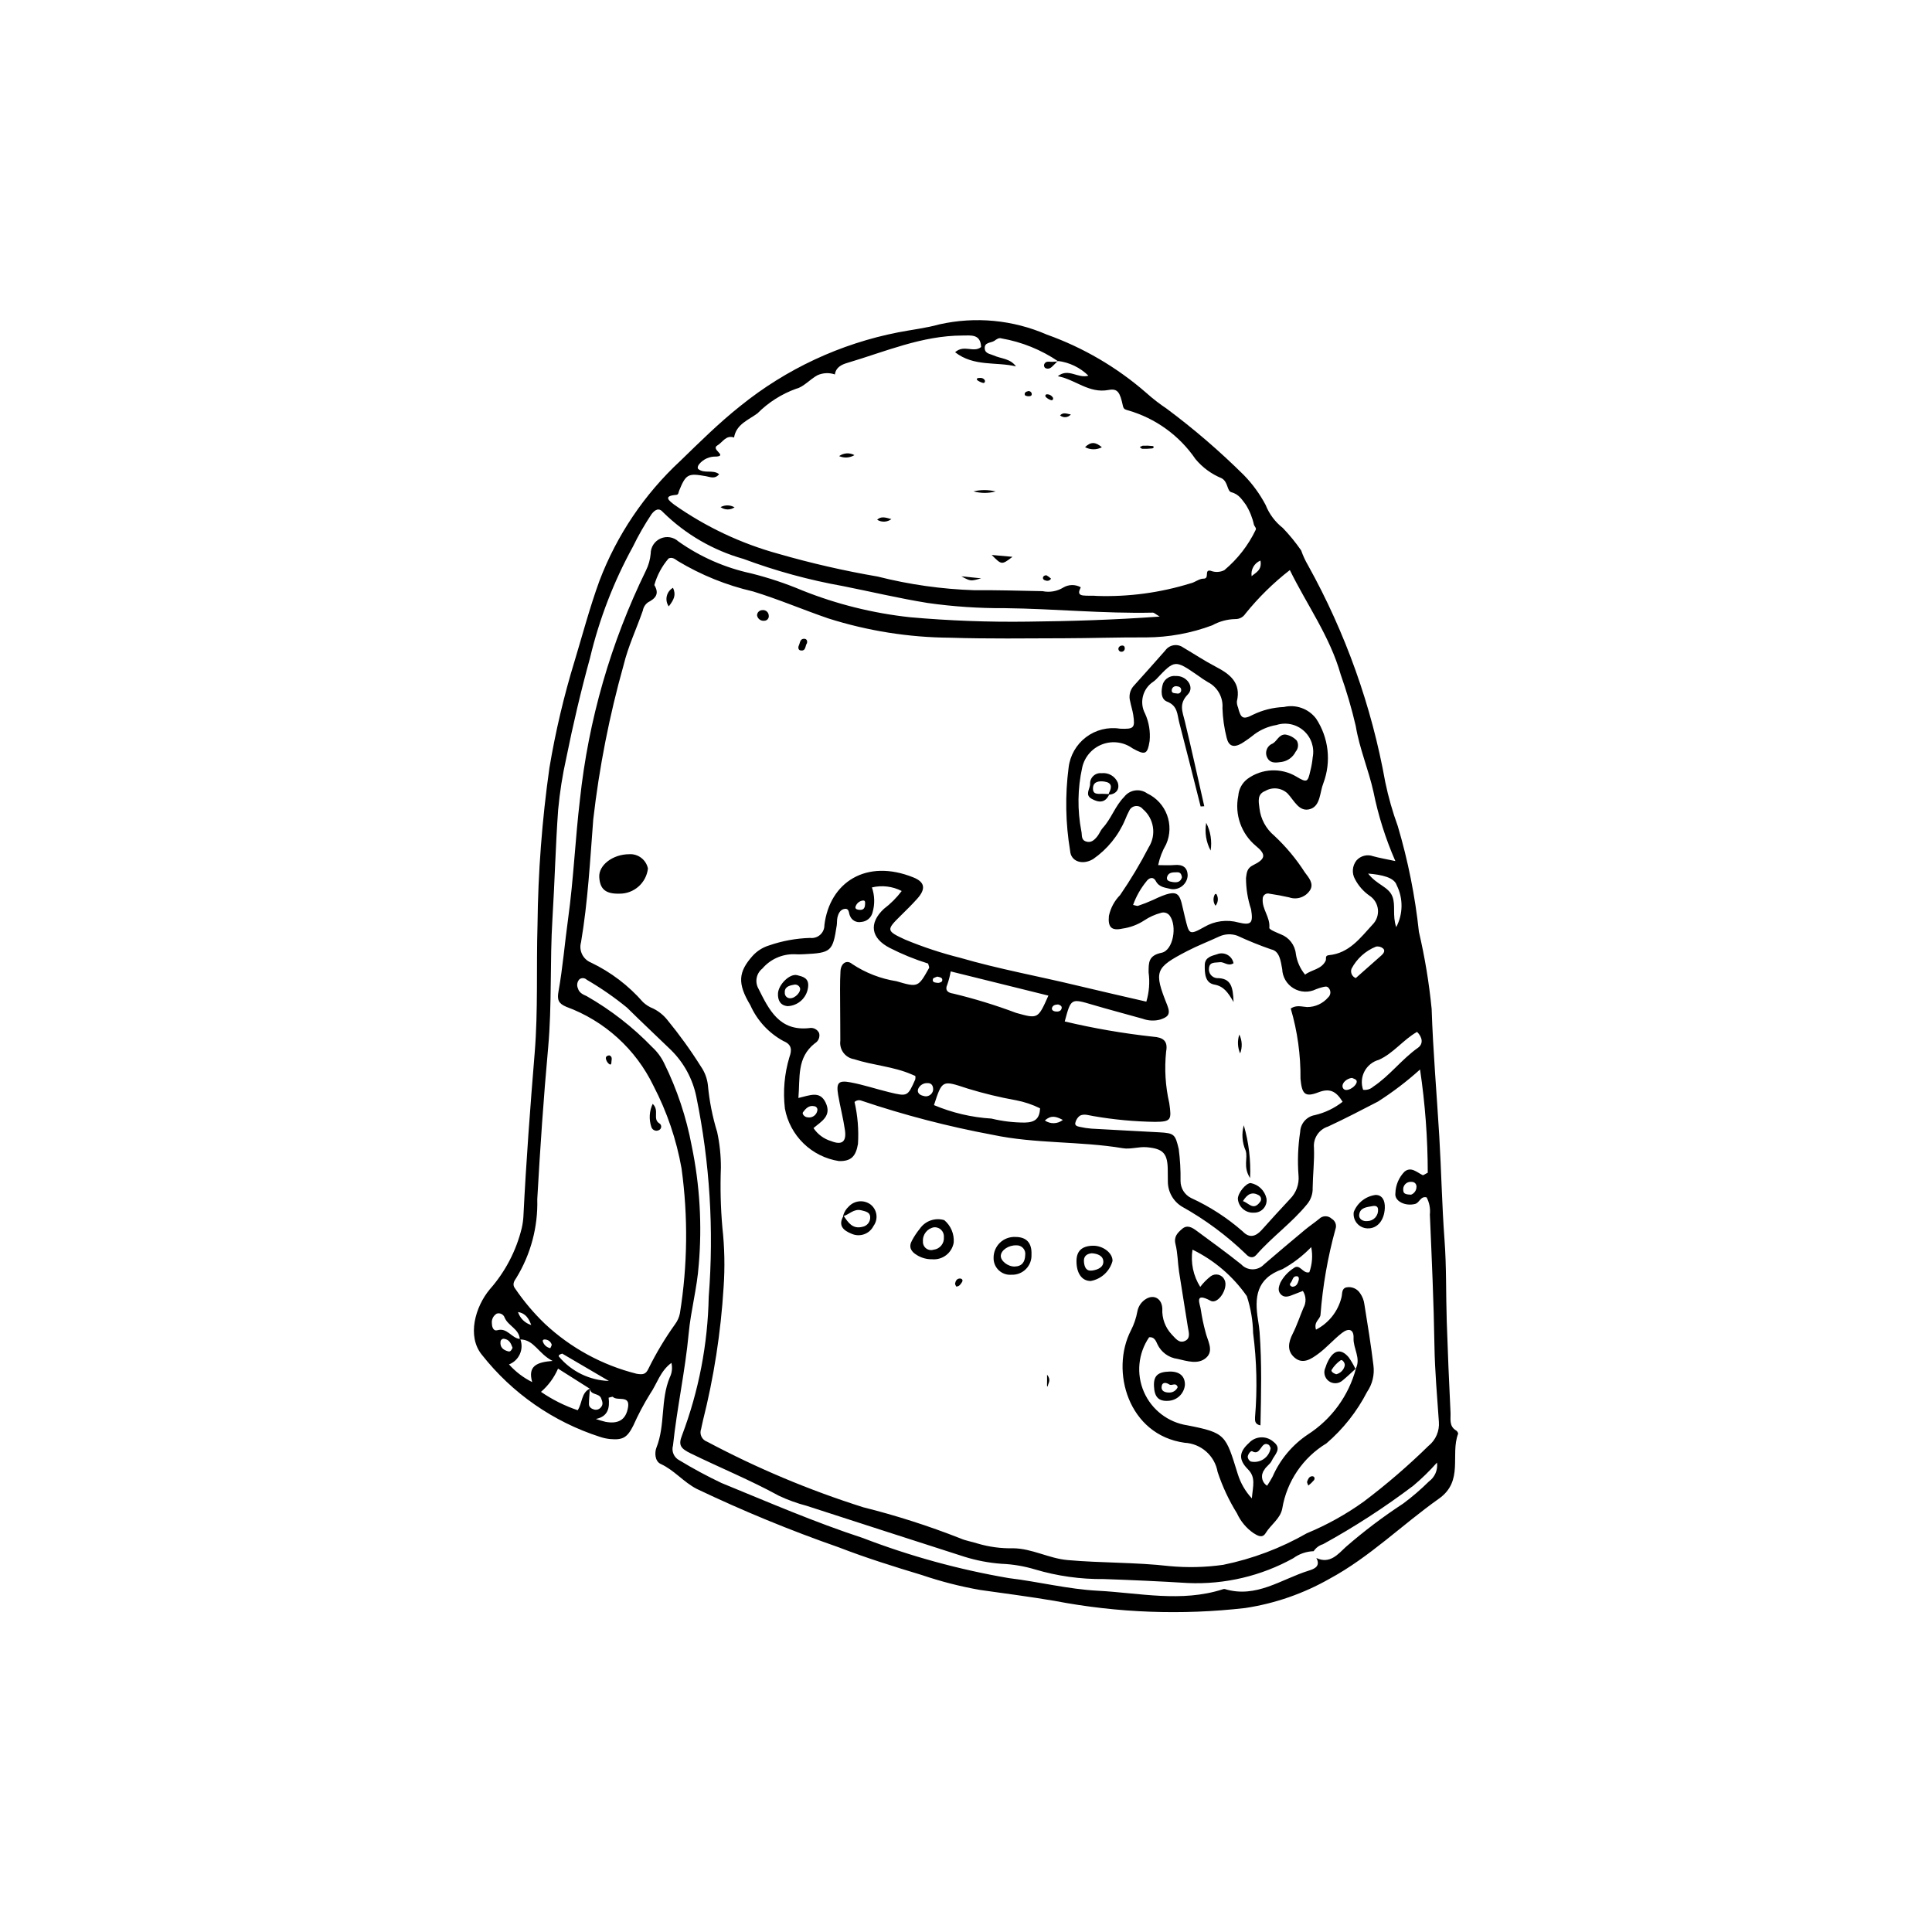 <?xml version="1.0" encoding="UTF-8"?>
<!-- Uploaded to: SVG Repo, www.svgrepo.com, Generator: SVG Repo Mixer Tools -->
<svg fill="#000000" width="800px" height="800px" version="1.1" viewBox="144 144 512 512" xmlns="http://www.w3.org/2000/svg">
 <g>
  <path d="m529.91 523.11c-1.969-1.145-1.426-3.113-1.508-4.781-0.395-8.012-0.727-16.027-0.996-24.047-0.238-7.231-0.059-14.488-0.594-21.695-0.684-9.16-0.844-18.332-1.391-27.492-0.672-11.266-1.656-22.52-2.023-33.793l-0.004 0.004c-0.676-6.852-1.801-13.648-3.367-20.355-1.012-9.488-2.887-18.867-5.598-28.016-1.383-3.801-2.492-7.695-3.316-11.652-3.613-20.148-10.527-39.559-20.461-57.453-0.738-1.258-1.352-2.586-1.832-3.965-1.461-2.109-3.086-4.102-4.863-5.953-2.023-1.586-3.594-3.684-4.543-6.074-1.535-2.914-3.488-5.594-5.793-7.949-6.394-6.336-13.227-12.219-20.449-17.594-1.91-1.273-3.727-2.684-5.438-4.219-7.734-6.738-16.66-11.965-26.32-15.41-8.965-3.902-18.941-4.848-28.484-2.703-3.559 0.992-7.273 1.406-10.914 2.113-15.305 3-29.652 9.688-41.789 19.488-5.684 4.508-10.809 9.602-16 14.637v-0.004c-9.461 8.789-16.773 19.641-21.363 31.711-2.547 6.984-4.445 14.145-6.574 21.227h-0.004c-2.84 9.277-5.074 18.73-6.676 28.301-1.961 13.812-3.016 27.742-3.164 41.695-0.336 11.281 0.172 22.617-0.746 33.84-1.184 14.434-2.273 28.863-2.988 43.324h0.004c-0.062 1.055-0.207 2.102-0.441 3.129-1.461 6.027-4.371 11.605-8.477 16.254-3.859 4.621-6.109 12.461-2.082 17.367 8.035 10.203 18.934 17.773 31.297 21.742 0.836 0.277 1.699 0.469 2.578 0.566 3.477 0.328 4.629-0.375 6.231-3.543 1.289-2.902 2.777-5.715 4.453-8.414 1.836-2.648 2.672-6.039 5.656-8.219v-0.004c0.312 1.301 0.156 2.668-0.438 3.863-2.484 5.934-1.148 12.602-3.535 18.613-0.469 1.18-0.5 3.562 1.152 4.32 3.578 1.641 6 4.769 9.504 6.586h-0.004c12.258 5.848 24.828 11.023 37.652 15.496 7.227 2.801 14.648 5.117 22.074 7.359h-0.004c5.016 1.703 10.156 3.019 15.371 3.938 6.637 0.938 13.289 1.801 19.895 2.918v0.004c16.617 3.172 33.617 3.801 50.422 1.867 7.856-1.191 15.426-3.82 22.332-7.754 10.617-5.731 19.223-14.316 28.992-21.234 6.602-4.676 2.969-11.586 5.059-17.152 0.082-0.211-0.23-0.734-0.492-0.887zm-10.148-101.43c-4.324 3.066-7.488 7.422-11.906 10.344h0.004c-0.719 0.633-1.676 0.918-2.621 0.781-0.562-1.605-0.43-3.371 0.359-4.875s2.168-2.613 3.805-3.062c3.863-1.727 6.438-5.305 10.137-7.41 1.48 1.488 1.668 3.199 0.223 4.223zm-31.633 33.871c0.195 2.301-0.637 4.566-2.269 6.199-2.543 2.695-5.019 5.453-7.5 8.207-1.543 1.711-3.219 2.25-4.981 0.434v-0.004c-4.117-3.621-8.738-6.617-13.719-8.902-1.73-0.852-2.82-2.613-2.805-4.539 0.043-2.824-0.117-5.648-0.48-8.449-0.926-3.879-1.16-4.203-5.148-4.422-5.988-0.332-11.977-0.625-17.961-0.973-1.055-0.078-2.102-0.238-3.129-0.473-0.648-0.137-1.477-0.332-1.102-1.289h-0.004c0.191-0.66 0.586-1.238 1.129-1.656 1.152-0.609 2.394-0.09 3.617 0.094 5.391 0.938 10.852 1.445 16.324 1.527 4.305-0.031 4.402-0.531 3.769-4.965-1.031-4.477-1.312-9.09-0.836-13.656 0.551-2.918-0.887-3.758-3.438-3.949-7.887-0.859-15.711-2.207-23.43-4.039 1.652-6.168 1.641-6.125 7.441-4.41 4.387 1.297 8.812 2.453 13.219 3.691 1.504 0.555 3.141 0.629 4.684 0.203 1.91-0.652 2.832-1.281 1.82-3.801-3.621-9.031-3.211-9.914 5.246-14.32 2.805-1.461 5.781-2.594 8.652-3.934h0.004c1.473-0.641 3.137-0.699 4.652-0.164 2.934 1.363 5.934 2.578 8.992 3.637 2.25 0.434 2.531 3.121 2.922 5.223 0.078 2.102 1.215 4.023 3.023 5.102 1.805 1.078 4.035 1.168 5.922 0.242 0.492-0.199 0.996-0.363 1.508-0.496 0.652-0.129 1.395-0.52 1.93 0.238 0.578 0.723 0.496 1.773-0.188 2.394-1.398 1.645-3.449 2.586-5.606 2.578-1.395-0.078-2.781-0.629-4.328 0.379 1.781 6.051 2.652 12.332 2.586 18.637 0.379 3.961 1.105 4.981 4.715 3.59 2.977-1.148 4.68-0.395 6.449 2.496l0.004-0.004c-2.168 1.707-4.684 2.914-7.371 3.539-2.176 0.379-3.793 2.227-3.879 4.434-0.59 3.84-0.734 7.731-0.438 11.602zm-33.746-75.938c1.059 0.145 2.125-0.16 2.949-0.832 0.828-0.676 1.336-1.66 1.41-2.723-0.023-2.262-1.379-3.012-3.527-2.816-1.379 0.125-2.773 0.023-4.289 0.023v-0.004c0.402-1.941 1.117-3.805 2.113-5.519 2.266-5.113 0.035-11.098-5.019-13.48-1.949-1.395-4.652-0.984-6.102 0.922-2.406 2.414-3.391 5.75-5.672 8.219-0.582 0.633-0.879 1.52-1.418 2.199-0.781 0.992-1.707 1.906-3.133 1.359-1.266-0.484-0.883-1.746-1.133-2.719v0.004c-1.07-5.559-0.996-11.273 0.223-16.801 0.605-2.82 2.598-5.148 5.293-6.18 2.695-1.031 5.731-0.633 8.066 1.059 3.32 1.832 3.934 1.688 4.516-1.953 0.238-2.473-0.172-4.969-1.191-7.234-1.574-2.93-0.668-6.578 2.098-8.434 0.293-0.199 0.566-0.422 0.816-0.672 4.953-5.238 4.949-5.238 11.09-1.008 0.848 0.633 1.73 1.215 2.644 1.754 2.551 1.312 4.066 4.023 3.848 6.883 0.086 2.648 0.457 5.277 1.109 7.844 0.535 2.269 1.863 2.703 3.953 1.516 1.195-0.742 2.344-1.562 3.438-2.449 1.715-1.254 3.703-2.09 5.805-2.438 2.516-0.809 5.269-0.227 7.246 1.531 1.973 1.754 2.875 4.422 2.367 7.016-0.117 1.227-0.328 2.445-0.641 3.641-0.672 3.043-0.93 3.133-3.742 1.457v-0.004c-4.031-2.371-9.082-2.129-12.871 0.613-1.434 1.07-2.332 2.711-2.469 4.492-1.016 4.953 0.777 10.062 4.664 13.293 2.785 2.285 2.613 3.461-0.738 5.109-1.668 0.82-1.68 2.004-1.883 3.391 0 2.82 0.457 5.625 1.344 8.301 0.586 3.59 0.105 4.32-3.301 3.504-3.086-0.863-6.387-0.43-9.141 1.207-4.113 2.305-3.969 1.848-5.094-2.664-1.508-6.047-0.832-8.18-8.484-4.512-1.285 0.582-2.598 1.098-3.934 1.543-0.262 0.094-0.629-0.105-1.305-0.238l-0.004-0.004c0.809-2.254 1.996-4.356 3.512-6.215 0.652-0.938 1.801-1.434 2.519-0.082 0.906 1.711 2.648 1.723 4.066 2.102zm-1.039-3.387c0.441-1.145 1.645-1.039 2.664-1.062 0.883-0.02 1.102 0.621 1.219 1.328-0.355 1.312-1.371 1.426-2.441 1.258-0.82-0.125-1.898-0.332-1.441-1.523zm46.441 55.715c-0.145-0.969 1.098-2.125 2.492-2.285 0.344 0.18 0.992 0.301 1.191 0.668 0.477 0.867-1.32 2.516-2.66 2.527l0.004 0.004c-0.258 0.016-0.512-0.074-0.703-0.246-0.191-0.168-0.309-0.41-0.324-0.664zm3.508-28.742c-0.984-0.379-1.484-1.473-1.129-2.469 1.391-2.66 3.684-4.738 6.469-5.859 0.68-0.148 1.395 0.039 1.918 0.5 0.598 0.562 0.125 1.293-0.418 1.777-2.305 2.059-4.629 4.102-6.84 6.051zm10.715-13.5c-1.059-3.164-0.102-5.781-1-8.098-1.023-2.648-4.133-3.074-6.441-6.098 3.586 0.305 6.891 0.996 7.566 3.078 1.758 3.508 1.711 7.648-0.121 11.117zm-38.316-93c-0.266-1.754 0.699-3.465 2.34-4.144 0.453 2.602-1.258 3.148-2.34 4.144zm-152.49-21.551c0.648-0.051 0.57-0.617 0.762-1.086 1.816-4.461 2.394-4.703 7.117-3.863 1.102 0.195 2.406 0.855 3.488-0.539-1.676-1.297-3.887-0.035-5.547-1.379-0.246-0.398-0.07-0.832 0.266-1.273v-0.004c1.113-1.348 2.801-2.09 4.547-2.004 2.973-0.234-1.547-1.895 0.273-2.957 1.43-0.84 2.254-2.82 4.426-2.098 0.594-3.562 3.832-4.629 6.219-6.418 2.902-2.91 6.414-5.141 10.285-6.523 1.863-0.422 3.621-2.488 5.598-3.566h0.004c1.457-0.648 3.106-0.727 4.617-0.207 0.246-1.895 1.805-2.617 3.238-3.043 10.051-2.973 19.801-7.254 30.555-7.269 2.238-0.004 4.812-0.477 4.953 3.047-1.961 1.629-4.543-0.746-6.891 1.383 5.012 3.887 10.867 2.477 16.137 3.75-1.574-2.148-3.945-2.004-5.898-2.898-0.887-0.406-2.258-0.465-2.379-1.777-0.168-1.809 1.645-1.48 2.562-2.117 0.566-0.395 1.152-0.879 1.93-0.613l-0.004-0.004c5.375 0.941 10.488 3.016 15.004 6.086l-0.125-0.121c3.059 0.375 5.906 1.746 8.105 3.906-2.856 0.828-5.281-2.133-8.113 0.141 4.688 0.871 8.211 4.621 13.441 3.644 2.41-0.449 3.031 0.566 3.816 4.238 0.211 0.992 0.801 0.961 1.371 1.168h0.004c7.273 2.094 13.59 6.664 17.859 12.914 1.859 2.231 4.231 3.969 6.914 5.07 1.75 0.938 1.41 3.394 2.578 3.707 2.035 0.543 2.797 1.934 3.852 3.316 1.016 1.633 1.742 3.434 2.144 5.312 0.145 0.441 0.723 0.902 0.453 1.359h0.004c-1.977 4.113-4.812 7.754-8.316 10.676-1.133 0.559-2.449 0.613-3.621 0.145-1.824-0.387-0.168 2.125-1.895 2.098-1.141-0.016-2.262 1-3.453 1.25-8.023 2.481-16.402 3.606-24.797 3.328-1.223-0.148-2.484 0.031-3.703-0.129-1.965-0.258-0.398-2.098-0.605-2.188-1.434-0.777-3.168-0.746-4.57 0.078-1.648 1.02-3.629 1.367-5.527 0.973-6.008-0.105-12.016-0.301-18.023-0.25v0.004c-8.66-0.281-17.266-1.496-25.664-3.625-8.867-1.52-17.645-3.531-26.289-6.023-9.867-2.707-19.191-7.102-27.566-12.98-1.445-1.109-3.121-2.359 0.469-2.641zm-48.844 219.64v-0.004c-0.148-1.062 0.355-2.117 1.285-2.664 0.871-0.273 1.805 0.207 2.094 1.074 0.926 2.188 3.812 2.981 4.008 5.633-2.188-0.184-3.305-3.074-5.969-2.297-0.992 0.289-1.406-0.824-1.418-1.746zm6.91-3.086c2.106 0.34 2.891 1.812 3.519 3.453v-0.004c-1.668-0.504-2.981-1.793-3.516-3.453zm-2.617 10.418c-1.262-0.348-2.156-1.051-2.019-2.484h0.004c-0.004-0.258 0.113-0.504 0.316-0.664 0.203-0.164 0.465-0.223 0.719-0.164 1.441 0.258 1.77 1.391 2.164 2.383-0.32 0.621-0.535 1.105-1.184 0.926zm6.379 8.156 0.004-0.004c-2.328-1.16-4.414-2.75-6.148-4.688 2.641-1.016 3.984-3.953 3.023-6.613 3.672 0.059 4.711 3.758 8.531 5.688-4.191 0.328-6.625 1.336-5.406 5.613zm3.273-11.293v-0.004c0.887-0.023 1.676 0.555 1.918 1.406-0.098 0.312-0.227 0.613-0.391 0.898-0.863-0.172-1.586-0.77-1.914-1.59-0.18-0.383-0.086-0.688 0.387-0.715zm8.789 18.75v-0.008c-3.449-1.168-6.723-2.805-9.727-4.867 1.953-1.688 3.5-3.793 4.519-6.16l8.406 5.32c-2.297 1.121-1.926 3.785-3.199 5.707zm-4.098-15.012 12.379 7.254 0.004-0.008c-5.102-0.16-9.898-2.481-13.195-6.383-0.289-0.277-0.055-0.633 0.816-0.867zm7.082 13.406c0.004-1.359 0.156-2.719 0.25-4.082 0.215 1.742 2.438 1.086 2.977 2.516 0.32 0.848 0.641 1.594-0.051 2.387l0.004-0.008c-0.438 0.562-1.18 0.797-1.859 0.586-0.676-0.199-1.32-0.641-1.316-1.406zm10.359 0.824c-0.547 3.332-2.586 4.5-6.051 3.836l0.004-0.008c-0.84-0.203-1.668-0.449-2.481-0.734 3.266-0.652 3.703-2.992 3.383-5.644 0.562-0.113 1.012-0.324 1.129-0.207 1.18 1.188 4.566-0.582 4.019 2.75zm5.426-10.266c-0.715 1.512-1.402 1.68-3.234 1.363v-0.008c-9.074-2.285-17.418-6.844-24.246-13.238-2.922-2.812-5.547-5.918-7.832-9.27-0.902-1.086-0.301-2.055 0.285-2.887 3.828-6.266 5.754-13.508 5.547-20.848 0.75-13.391 1.664-26.781 2.879-40.141 1.035-11.402 0.438-22.832 1.145-34.23 0.598-9.641 0.82-19.305 1.516-28.938h0.004c0.422-4.551 1.133-9.066 2.129-13.527 1.805-8.957 3.91-17.895 6.324-26.66h-0.004c2.453-10.273 6.269-20.176 11.355-29.434 1.453-2.996 3.117-5.891 4.969-8.66 0.891-1.121 1.918-1.77 3.039-0.445h-0.004c5.941 5.84 13.258 10.086 21.277 12.348 8.574 3.199 17.422 5.617 26.434 7.219 7.43 1.48 14.809 3.238 22.293 4.445v0.004c6.824 0.973 13.711 1.438 20.605 1.391 13.066 0.148 26.102 1.473 39.188 1.184 0.289-0.008 0.586 0.324 1.801 1.043-12.352 0.891-23.609 1.223-34.891 1.344h0.004c-10.426 0.145-20.848-0.242-31.234-1.164-9.82-1.055-19.449-3.445-28.617-7.113-4.394-1.852-8.926-3.359-13.555-4.516-6.922-1.492-13.469-4.367-19.246-8.457-1.281-1.18-3.137-1.488-4.731-0.789-1.594 0.703-2.625 2.277-2.621 4.019-0.141 1.559-0.566 3.074-1.258 4.477-9.324 19.066-15.246 39.617-17.496 60.727-1.246 10.484-1.684 21.07-3.129 31.523-0.891 6.434-1.41 12.918-2.551 19.301-0.391 2.184-0.02 3.176 2.019 4.039l-0.004 0.004c10.168 3.711 18.484 11.25 23.176 21.004 3.566 6.856 6.066 14.215 7.414 21.82 1.758 12.758 1.617 25.703-0.426 38.414-0.203 1.043-0.637 2.027-1.27 2.879-2.668 3.727-5.027 7.664-7.055 11.773zm206.8 29.93c-2.133 2.113-4.414 4.07-6.824 5.859-5.312 3.473-10.383 7.309-15.172 11.473-2.043 1.895-4.227 4.637-7.82 2.938 1.223 2.254-0.645 2.922-2.027 3.352-7.269 2.262-13.93 7.418-22.254 4.871-0.172-0.023-0.344 0-0.5 0.066-11.004 3.543-22.133 0.961-33.16 0.387-7.891-0.414-15.684-2.398-23.562-3.344-13.215-2.262-26.176-5.82-38.688-10.633-12.703-4.152-25.027-9.488-37.414-14.559v0.004c-3.824-1.816-7.551-3.824-11.172-6.019-1.449-0.723-2.172-2.383-1.719-3.938 1.051-9.953 3.234-19.738 4.16-29.711 0.566-6.082 2.242-12.07 2.66-18.152h0.004c0.91-10.539 0.285-21.152-1.859-31.508-1.422-7.617-3.883-15.008-7.316-21.957-0.77-1.594-1.836-3.031-3.141-4.231-5.129-5.316-10.988-9.875-17.402-13.539-0.973-0.422-1.961-0.875-2.293-2.027l0.004 0.004c-0.383-0.824-0.223-1.797 0.406-2.449 0.594-0.434 1.41-0.367 1.93 0.148 3.746 2.176 7.312 4.648 10.668 7.391 3.82 3.793 7.809 7.496 11.703 11.277v0.004c3.379 3.344 5.691 7.617 6.648 12.273 3.586 17.445 4.695 35.312 3.297 53.066-0.246 12.547-2.637 24.957-7.066 36.695-1.031 2.578-0.422 3.492 2.238 4.789 7.758 3.793 15.762 7.059 23.355 11.211l-0.004 0.004c2.394 1.129 4.887 2.031 7.445 2.703 13.914 4.516 27.836 9.008 41.762 13.48 3.207 1.004 6.519 1.633 9.871 1.879 3.008 0.121 5.988 0.625 8.871 1.492 5.926 1.762 12.082 2.621 18.262 2.555 7.418 0.258 14.82 0.59 22.23 1.047 9.746 0.43 19.422-1.844 27.953-6.574 1.57-1.148 3.449-1.797 5.394-1.859 0.586-0.895 1.469-1.551 2.488-1.855 8.34-4.582 16.332-9.762 23.918-15.5 2.242-1.883 4.344-3.934 6.285-6.129 0.258 1.945-0.57 3.871-2.16 5.016zm-0.055-9.496 0.004 0.004c-5.391 5.289-11.121 10.227-17.148 14.777-4.707 3.387-9.789 6.215-15.148 8.434-6.898 3.953-14.383 6.777-22.172 8.363-4.719 0.668-9.496 0.781-14.242 0.336-8.977-1.035-18.004-0.797-26.984-1.598-4.996-0.445-9.383-3.066-14.445-3.129v0.004c-3.188 0.07-6.367-0.359-9.422-1.266-1.504-0.5-3.121-0.715-4.551-1.359h-0.004c-8.383-3.301-16.973-6.051-25.711-8.238-14.301-4.523-28.156-10.34-41.395-17.387-0.668-0.234-1.211-0.723-1.508-1.363-0.297-0.637-0.324-1.371-0.07-2.027 0.168-0.684 0.262-1.387 0.449-2.066l-0.004-0.004c2.93-11.617 4.769-23.48 5.504-35.441 0.371-5.277 0.262-10.578-0.32-15.84-0.465-5.281-0.594-10.59-0.395-15.895 0.012-3.164-0.316-6.324-0.988-9.422-1.246-4.051-2.07-8.223-2.457-12.441-0.199-1.758-0.828-3.441-1.836-4.898-2.723-4.332-5.719-8.488-8.969-12.445-1.004-1.242-2.269-2.25-3.707-2.953-0.984-0.383-1.887-0.949-2.66-1.668-3.844-4.41-8.547-7.988-13.824-10.512-2.117-0.863-3.246-3.176-2.625-5.371 1.82-10.766 2.394-21.676 3.238-32.543 1.586-13.824 4.277-27.504 8.039-40.902 1.191-4.945 3.43-9.637 5.106-14.473v0.004c0.152-0.871 0.637-1.645 1.355-2.164 2-1.043 3.098-2.246 1.688-4.59 0.727-2.594 2.016-5 3.777-7.047 0.984-0.453 1.715 0.176 2.41 0.66 6.195 3.734 12.945 6.461 19.996 8.086 6.731 2.062 13.234 4.848 19.902 7.137 10.457 3.316 21.348 5.043 32.316 5.121 10.062 0.32 20.145 0.168 30.219 0.145 7.234-0.016 14.473-0.27 21.707-0.227 5.996-0.023 11.945-1.113 17.562-3.219 1.852-1.031 3.93-1.594 6.051-1.637 1.082 0.031 2.106-0.508 2.695-1.422 3.469-4.297 7.418-8.18 11.781-11.566 4.5 9.184 10.605 17.57 13.453 27.605h-0.004c1.594 4.496 2.938 9.078 4.019 13.727 0.988 5.996 3.379 11.535 4.688 17.414 1.273 6.312 3.223 12.477 5.809 18.375-2.606-0.562-4.285-0.836-5.91-1.293h0.004c-1.543-0.559-3.273-0.125-4.371 1.094-1.152 1.426-1.316 3.414-0.41 5.008 0.902 1.73 2.203 3.215 3.801 4.336 1.262 0.805 2.094 2.144 2.262 3.633 0.164 1.492-0.355 2.981-1.414 4.043-3.231 3.508-6.199 7.621-11.586 8.113-1.145 0.105-0.598 0.977-0.852 1.492-1.145 2.309-3.695 2.32-5.445 3.664h-0.004c-1.305-1.582-2.156-3.492-2.449-5.523-0.25-2.328-1.781-4.316-3.969-5.152-1.113-0.484-3.106-1.254-3.059-1.73 0.277-2.816-1.988-4.953-1.754-7.668h-0.004c-0.012-0.449 0.191-0.875 0.547-1.148 0.359-0.27 0.824-0.355 1.254-0.223 1.746 0.262 3.492 0.574 5.215 0.969v0.004c2.094 0.73 4.414-0.09 5.578-1.98 0.98-1.703-0.352-3.219-1.426-4.652-2.281-3.559-5-6.816-8.09-9.703-2.207-1.836-3.621-4.453-3.941-7.309-0.242-1.828-0.605-3.707 1.508-4.543v0.004c1.895-1.133 4.309-0.879 5.926 0.625 1.773 1.855 3.109 5.144 6.117 4.117 2.648-0.906 2.434-4.465 3.391-6.824v-0.004c2.133-5.688 1.414-12.055-1.941-17.125-1.992-2.617-5.344-3.816-8.547-3.055-2.836 0.109-5.617 0.805-8.168 2.043-2.672 1.398-3.234 0.961-3.973-1.973-0.207-0.488-0.309-1.016-0.293-1.551 1.168-4.93-1.797-7.215-5.578-9.188-2.973-1.551-5.781-3.414-8.672-5.117-0.734-0.52-1.641-0.73-2.527-0.578-0.887 0.148-1.676 0.645-2.195 1.375-2.801 3.18-5.617 6.34-8.453 9.484h-0.004c-0.93 1.102-1.25 2.598-0.855 3.984 0.227 1.215 0.637 2.398 0.82 3.617 0.52 3.473 0.18 3.797-3.523 3.648l-0.004-0.004c-3.18-0.5-6.43 0.312-8.996 2.258-2.566 1.949-4.231 4.856-4.606 8.055-0.957 7.336-0.82 14.77 0.402 22.066 0.191 2.848 3.289 3.852 6.086 2.184 3.777-2.613 6.731-6.25 8.508-10.484 0.316-0.816 0.684-1.617 1.094-2.391 0.316-0.656 0.949-1.102 1.676-1.18 0.723-0.078 1.438 0.219 1.891 0.789 2.988 2.512 3.656 6.848 1.566 10.145-2.262 4.375-4.793 8.602-7.582 12.66-1.492 1.512-2.519 3.422-2.961 5.504-0.289 2.965 0.645 4.019 3.543 3.383 2.102-0.289 4.113-1.047 5.883-2.215 1.32-0.875 2.773-1.531 4.305-1.941 0.867-0.312 1.832-0.02 2.383 0.719 2.031 2.75 0.926 9.199-2.152 9.832-3.516 0.723-3.449 2.613-3.441 5.246 0.348 2.582 0.141 5.215-0.605 7.711-6.18-1.434-12.32-2.816-18.441-4.293-10.289-2.481-20.723-4.363-30.898-7.328-4.969-1.242-9.84-2.852-14.57-4.816-5.012-2.309-5.039-2.555-1.238-6.301 1.512-1.488 3.031-2.973 4.445-4.555 2.316-2.59 2.023-4.394-1.008-5.621-12.543-5.066-22.223 1.316-23.605 12.617 0.02 0.977-0.387 1.914-1.113 2.57-0.727 0.656-1.703 0.961-2.672 0.84-3.711 0.109-7.387 0.781-10.898 1.996-1.691 0.52-3.207 1.488-4.387 2.805-3.703 4.191-4.066 7.211-0.574 12.992 1.801 4.07 4.898 7.43 8.809 9.551 2.281 0.93 2.211 2.461 1.559 4.262-1.324 4.406-1.73 9.039-1.195 13.613 0.648 3.519 2.379 6.75 4.941 9.242 2.566 2.496 5.848 4.129 9.383 4.676 3.246 0.078 4.481-1.27 5.043-4.547v0.004c0.23-3.731-0.074-7.473-0.91-11.117 0.496-0.465 1.215-0.598 1.848-0.34 11.34 3.824 22.934 6.844 34.703 9.031 11.418 2.422 23.109 1.648 34.555 3.562 2.031 0.34 4.227-0.445 6.309-0.266 4.562 0.395 5.613 1.746 5.594 6.453-0.004 0.879 0.016 1.762 0.023 2.641v0.004c0.004 2.703 1.406 5.211 3.707 6.629 6.172 3.438 11.871 7.664 16.957 12.566 0.688 0.809 1.824 1.332 2.758 0.262 4.18-4.793 9.441-8.496 13.477-13.453 1.008-1.211 1.535-2.75 1.477-4.328 0.039-3.535 0.488-7.074 0.344-10.598h0.004c-0.254-2.523 1.297-4.883 3.719-5.648 4.477-2.082 8.867-4.356 13.25-6.633 3.941-2.519 7.668-5.359 11.141-8.496 1.348 9.059 2.031 18.203 2.043 27.359-0.785 0.383-1.168 0.723-1.348 0.637-1.543-0.738-3.066-2.34-4.816-0.918h0.004c-1.5 1.535-2.363 3.578-2.418 5.723-0.297 2.121 2.664 3.516 5.238 2.828 1.188-0.316 1.414-2.141 3.035-1.734h0.004c0.734 1.398 1.031 2.984 0.859 4.555 0.496 11.605 1.031 23.215 1.215 34.828 0.105 6.727 0.727 13.402 1.172 20.098v0.004c0.191 2.418-0.812 4.781-2.691 6.32zm-155.96-116.25c0 2.996 0.059 5.992 0.043 8.984h-0.004c-0.281 2.328 1.328 4.465 3.644 4.84 5.039 1.648 10.414 1.918 15.293 4.043 0.32 0.141 0.641 0.27 0.945 0.398 0.055 0.309 0.051 0.625-0.016 0.93-2.016 4.527-2.031 4.562-6.918 3.379-3.422-0.828-6.781-1.969-10.234-2.609-3.227-0.602-3.824 0.117-3.281 3.336 0.527 3.125 1.355 6.203 1.801 9.336 0.438 3.066-0.793 4.027-3.609 2.914h0.004c-1.938-0.562-3.613-1.793-4.731-3.469 2.039-1.75 4.934-3.188 3.207-6.773-1.527-3.168-4.066-1.926-7.207-1.199 0.469-5.457-0.465-10.676 4.332-14.469l-0.004-0.004c0.961-0.535 1.441-1.652 1.168-2.719-0.465-1.008-1.566-1.559-2.652-1.328-7.891 0.848-10.633-4.859-13.445-10.48-0.996-1.777-0.559-4.016 1.035-5.289 2.098-2.457 5.18-3.856 8.41-3.812 0.883 0.055 1.766 0.055 2.648-0.004 7.195-0.355 7.609-0.723 8.668-7.641 0.105-0.695 0.023-1.426 0.188-2.106 0.25-1.047 0.742-2.109 1.91-2.266 1.25-0.168 1.043 1.086 1.395 1.812v-0.004c0.449 1.211 1.719 1.914 2.984 1.656 1.465-0.094 2.691-1.133 3.023-2.562 0.625-2.16 0.562-4.465-0.176-6.59 2.66-0.633 5.461-0.297 7.894 0.949-1.352 1.793-2.949 3.391-4.742 4.746-4.074 3.828-3.398 7.789 1.59 10.348 3.258 1.664 6.652 3.047 10.145 4.133 0.125 0.547 0.371 0.969 0.25 1.184-2.859 5.086-2.898 5.195-8.641 3.496h-0.004c-4.191-0.656-8.195-2.211-11.73-4.562-1.43-1.211-2.969-0.227-3.094 1.883-0.184 3.164-0.09 6.344-0.09 9.52zm-8.652 29.227c-0.812-0.047-1.5-0.934-1.207-1.328 0.676-0.918 1.566-1.941 2.984-1.613h-0.004c0.27 0.023 0.516 0.16 0.676 0.379 0.16 0.215 0.219 0.488 0.164 0.754-0.098 0.59-0.43 1.117-0.926 1.461-0.492 0.34-1.102 0.465-1.691 0.348zm12.801-56.008c0.328-0.828 1.109-1.391 1.996-1.445 0.617 0 0.449 0.734 0.461 0.98-0.027 1.465-0.848 1.598-1.797 1.461-0.523-0.082-0.98-0.355-0.66-0.996zm16.52 48.5c0.418-0.992 1.414-1.613 2.488-1.551 1-0.035 1.551 0.609 1.488 1.84-0.09 0.582-0.438 1.094-0.949 1.391-0.512 0.301-1.129 0.352-1.68 0.141-0.918-0.199-1.688-0.82-1.348-1.82zm3.926-29.168c0.09-0.309 0.789-0.434 1.141-0.609 0.746 0.176 1.539 0.262 1.293 1.164-0.074 0.27-0.82 0.562-1.199 0.496-0.535-0.098-1.535-0.043-1.234-1.051zm9.219 29.066c4.199 1.285 8.473 2.32 12.793 3.094 2.211 0.422 4.352 1.137 6.367 2.133-0.102 2.746-1.34 3.715-4.004 3.781-2.988 0.004-5.969-0.352-8.875-1.059-5.242-0.32-10.391-1.527-15.23-3.57 2.215-6.773 2.16-6.606 8.949-4.379zm12.809-20.066c-5.434-2.043-10.988-3.746-16.633-5.106-1.316-0.199-2.363-0.742-1.559-2.492 0.383-1.105 0.672-2.238 0.863-3.391l25.895 6.414c-2.777 6.234-2.762 6.191-8.566 4.574zm12.398 28.375h-0.004c-1.387 1.098-3.328 1.152-4.773 0.137 1.656-1.441 2.894-1.121 4.773-0.137zm-2.883-29.668c0.195-0.758 0.926-0.906 1.637-0.934 0.523 0.148 1.047 0.426 0.93 1.004-0.168 0.82-0.941 0.938-1.621 0.859-0.461-0.051-1.102-0.32-0.945-0.93zm96.598 47.41h-0.004c-0.004 0.918-0.57 1.738-1.43 2.066-1.238-0.035-2.008-0.199-2.059-1.043h0.004c-0.125-0.621 0.059-1.262 0.488-1.727 0.426-0.461 1.051-0.695 1.68-0.621 0.359-0.027 0.711 0.102 0.969 0.355 0.254 0.258 0.379 0.609 0.348 0.969z"/>
  <path d="m492.75 496.37c3.391-1.738 5.856-4.863 6.758-8.566 0.262-0.98-0.031-2.277 1.277-2.633l-0.004 0.004c1.434-0.293 2.898 0.336 3.676 1.574 0.609 0.863 0.992 1.867 1.121 2.914 0.867 5.375 1.738 10.754 2.394 16.156 0.332 2.481-0.27 5-1.688 7.062-2.676 5.191-6.328 9.82-10.762 13.625-6.238 3.777-10.516 10.09-11.711 17.281-0.492 2.668-3.031 4.258-4.406 6.508-0.906 1.484-2.188 0.633-3.219-0.004h-0.004c-1.898-1.32-3.406-3.129-4.367-5.234-2.141-3.445-3.863-7.137-5.137-10.988-0.758-4.297-4.383-7.496-8.742-7.723-14.914-2.062-19.777-19.031-14.211-29.809 0.805-1.57 1.375-3.25 1.691-4.988 0.258-1.418 1.129-2.648 2.379-3.367 2.082-1.203 4.156 0.004 4.234 2.672-0.129 2.481 0.75 4.91 2.438 6.734 0.996 1.004 1.906 2.449 3.469 1.812 1.699-0.691 1.066-2.391 0.859-3.731-0.75-4.879-1.59-9.742-2.328-14.621-0.367-2.441-0.352-4.965-0.949-7.34-0.508-2.019 0.594-3.031 1.762-4.043 1.352-1.172 2.664-0.359 3.832 0.504 3.957 2.934 7.969 5.809 11.812 8.891l0.004-0.004c0.773 0.844 1.863 1.324 3.008 1.332 1.148 0.008 2.242-0.461 3.031-1.293 3.586-3.098 7.215-6.144 10.855-9.18 1.215-1.012 2.543-1.887 3.758-2.894h-0.004c0.922-0.918 2.41-0.934 3.348-0.031 0.941 0.539 1.367 1.676 1 2.695-2.059 7.445-3.391 15.07-3.981 22.773-0.117 1.219-1.828 1.762-1.195 3.91zm10.504 10.41c1.5-2.809-0.672-5.391-0.547-8.176 0.102-2.273-1.23-2.785-3.074-1.355-2.223 1.723-4.086 3.926-6.352 5.578-1.797 1.309-4.035 2.856-6.238 0.93-2.023-1.766-1.629-4.008-0.469-6.297 1.113-2.191 1.883-4.555 2.84-6.832 0.801-1.41 0.746-3.152-0.141-4.512-1.062 0.41-2.027 0.777-2.992 1.156-1.039 0.41-2.094 0.617-2.922-0.336-0.809-0.93-0.465-1.957-0.07-2.977 0.812-1.574 2.027-2.906 3.516-3.863 1.664-1.395 2.457 1.59 4.18 1.062l0.004-0.004c0.762-2.133 0.938-4.434 0.5-6.66-2.227 2.316-4.793 4.285-7.609 5.836-7.019 2.5-7.457 7.551-6.481 13.562 0.168 1.047 0.328 2.098 0.406 3.152 0.613 8.207 0.402 16.41 0.23 24.699-1.582-0.305-1.445-1.332-1.441-2.129v-0.004c0.629-7.441 0.457-14.93-0.508-22.336-0.07-3.328-0.633-6.621-1.664-9.785-3.672-5.266-8.629-9.508-14.402-12.32-0.531 3.43 0.199 6.938 2.055 9.871 0.801-1.066 1.742-2.019 2.797-2.832 0.59-0.426 1.336-0.566 2.039-0.383s1.289 0.668 1.594 1.328c1.133 2.199-1.707 6.633-3.68 5.57-4.562-2.453-2.723 0.949-2.578 2.477v0.004c0.285 1.914 0.684 3.812 1.191 5.684 0.508 2.328 2.367 5 0.207 6.93-2.098 1.875-5.019 0.891-7.637 0.293v0.004c-2.312-0.312-4.305-1.777-5.293-3.891-0.379-0.836-0.824-2.008-2.191-1.828-2.918 4.266-3.438 9.734-1.379 14.473 2.062 4.742 6.418 8.086 11.527 8.863 10.211 1.988 10.129 2.543 13.352 12.926v-0.004c0.742 2.398 2.016 4.594 3.723 6.434 0.297-3.371 1.094-5.562-1.023-7.695-2.566-2.594-2.371-4.606 0.25-6.977 1.711-1.871 4.609-2.016 6.5-0.324 2.414 1.832 0.246 3.441-0.445 5.012-0.406 0.922-1.523 1.52-1.984 2.434-0.496 0.641-0.703 1.461-0.559 2.262 0.141 0.801 0.613 1.504 1.305 1.934 0.535-0.789 1.027-1.605 1.477-2.449 1.977-4.516 5.203-8.367 9.297-11.113 6.293-4.039 10.852-10.289 12.777-17.516zm-22.52 20.973c-0.176-0.301-0.273-0.73-0.535-0.879-2.078-1.191-2.027 3.117-4.363 1.719-0.355-0.211-1.141 0.805-1.18 1.5h0.004c0.051 0.504 0.34 0.953 0.777 1.215 1.176 0.273 2.418 0.051 3.422-0.625 1.004-0.672 1.684-1.734 1.875-2.93zm5.75-42.75c1.07-0.035 1.41-0.805 1.66-1.656 0.152-0.516 0.078-1.113-0.504-1.133-1.098-0.043-1.07 1.156-1.605 1.754-0.398 0.449-0.129 0.871 0.449 1.035z"/>
  <path d="m308.12 380.83c-3.613 0.078-5.125-1.172-5.309-4.391-0.184-3.168 3.559-6.035 7.914-6.066 2.375-0.16 4.508 1.461 4.988 3.793-0.449 3.84-3.727 6.719-7.594 6.664z"/>
  <path d="m391.03 477.72c-1.418 0.027-2.812-0.352-4.023-1.094-1.598-0.945-2.297-2.18-1.293-3.93 0.578-1.082 1.262-2.106 2.035-3.055 1.438-2.098 4.066-3.023 6.5-2.289 1.742 1.469 2.672 3.688 2.492 5.957-0.469 2.731-2.949 4.648-5.711 4.41zm0.531-8.484c-1.805 0.293-3.09 1.91-2.973 3.734-0.047 0.719 0.262 1.414 0.828 1.859 0.566 0.441 1.316 0.578 2.004 0.355 1.648-0.191 2.848-1.648 2.719-3.305 0.062-0.707-0.184-1.406-0.68-1.914-0.496-0.508-1.188-0.773-1.898-0.73z"/>
  <path d="m407.31 477.35c-0.016-1.512 0.594-2.961 1.68-4.012 1.09-1.047 2.562-1.602 4.07-1.531 2.973-0.012 4.43 1.578 4.293 4.691 0.066 1.426-0.473 2.816-1.484 3.828-1.008 1.012-2.398 1.555-3.828 1.492-1.234 0.102-2.457-0.328-3.359-1.18-0.902-0.855-1.402-2.047-1.371-3.289zm5.992-3.324c-2.047-0.047-3.961 1.27-4.078 2.703-0.113 1.371 1.844 2.957 3.676 2.914 1.945-0.047 2.727-1.211 2.793-3.031 0.102-0.676-0.109-1.363-0.574-1.867-0.465-0.5-1.133-0.766-1.816-0.719z"/>
  <path d="m429.28 478.2c0.012-2.66 1.41-3.988 4.293-4.07 2.711-0.078 5.332 1.934 5.254 4.031l0.004 0.004c-0.734 2.734-2.977 4.805-5.766 5.309-2.324 0.031-3.797-2.019-3.785-5.273zm4.035-2.07c-1.438 0.148-2.223 0.879-2.047 2.391 0.152 1.312 0.586 2.422 2.234 2.18 1.453-0.215 2.969-0.879 2.891-2.434-0.074-1.516-1.594-2.055-3.078-2.137z"/>
  <path d="m367.4 466.32c0.246-1.023 0.805-1.949 1.594-2.644 1.531-1.582 4.004-1.77 5.758-0.441 1.715 1.383 2.043 3.867 0.746 5.648-1.07 2.137-3.633 3.055-5.816 2.078-2.121-0.848-3.699-2.144-2.125-4.766 1.207 1.75 2.34 3.582 4.981 2.93h-0.004c1.289-0.219 2.191-1.391 2.074-2.691-0.078-1.199-1.258-1.418-2.352-1.691-2.016-0.5-3.211 1.16-4.856 1.578z"/>
  <path d="m510.99 464.16c-0.152 3.309-2.031 5.492-4.625 5.371h-0.004c-1.074-0.043-2.078-0.539-2.766-1.363-0.688-0.828-0.992-1.906-0.836-2.969 0.965-2.492 3.238-4.238 5.891-4.539 1.574 0.07 2.438 1.363 2.34 3.5zm-3.234-0.535c-1.512 0.289-3.344 0.34-3.559 2.309-0.133 1.203 1.109 1.805 2.156 1.664l-0.004 0.004c0.793-0.004 1.547-0.332 2.086-0.91 0.539-0.582 0.816-1.355 0.766-2.144-0.027-0.887-0.668-1.074-1.445-0.922z"/>
  <path d="m321.23 304.7c-0.551-0.789-0.742-1.773-0.527-2.711 0.215-0.938 0.812-1.742 1.648-2.219 0.875 1.902 0.25 3.141-1.121 4.93z"/>
  <path d="m345.93 305.7c0.434-0.082 0.883 0.027 1.227 0.301 0.344 0.273 0.555 0.684 0.57 1.125 0.055 0.352-0.051 0.707-0.285 0.973-0.234 0.266-0.578 0.414-0.934 0.406-0.902 0.098-1.73-0.527-1.879-1.426 0.004-0.73 0.57-1.332 1.301-1.379z"/>
  <path d="m357.84 314.49c-0.5 0.605-0.199 2.172-1.742 1.867-0.562-0.113-0.633-0.805-0.395-1.297 0.344-0.711 0.293-1.855 1.492-1.773 0.531 0.039 0.855 0.492 0.645 1.203z"/>
  <path d="m421.48 508.3c1.113 1.387 0.383 2.117 0.219 2.867-0.105 0.473-0.254 0.383-0.227-0.211 0.035-0.727 0.008-1.453 0.008-2.656z"/>
  <path d="m490.72 537.69c-0.148-0.449-0.402-0.797-0.32-1.035 0.215-0.637 0.52-1.375 1.285-1.434 0.648-0.051 0.852 0.574 0.539 1.031v-0.004c-0.449 0.531-0.953 1.016-1.504 1.441z"/>
  <path d="m397.4 484.94c-0.098-0.262-0.34-0.574-0.289-0.828 0.137-0.668 0.48-1.293 1.27-1.293 0.582 0 0.887 0.445 0.551 0.961-0.352 0.543-0.715 1.18-1.531 1.16z"/>
  <path d="m442.07 315.96c-0.059 0.465-0.477 0.801-0.945 0.758-0.246-0.012-0.473-0.141-0.609-0.344s-0.168-0.461-0.086-0.695c0.125-0.281 0.371-0.488 0.668-0.566 0.52-0.109 1.023-0.008 0.973 0.848z"/>
  <path d="m406.81 291.07 5.504 0.492c-2.852 2.176-2.852 2.176-5.504-0.492z"/>
  <path d="m431.55 262.5c1.555-1.52 2.82-1.367 4.457 0.027-1.398 0.73-3.066 0.719-4.457-0.027z"/>
  <path d="m407.86 274.23c-1.926 0.535-3.957 0.527-5.875-0.023 1.934-0.441 3.941-0.434 5.875 0.023z"/>
  <path d="m398.77 296.73 5.242 0.535c-2.801 0.785-2.801 0.785-5.242-0.535z"/>
  <path d="m424.34 239.66c-0.375 0.367-0.758 0.727-1.117 1.109-0.621 0.656-1.285 1.246-2.246 0.746-0.238-0.223-0.348-0.551-0.293-0.871 0.402-1.129 1.398-0.711 2.215-0.754 0.52-0.027 1.035-0.074 1.559-0.113z"/>
  <path d="m446.04 262.48c0.531-0.234 0.688-0.363 0.848-0.367l-0.004 0.004c0.855-0.043 1.711-0.016 2.559 0.086 0.441 0.074 0.383 0.57-0.141 0.641v-0.004c-0.863 0.09-1.73 0.121-2.598 0.098-0.141 0-0.277-0.184-0.664-0.457z"/>
  <path d="m422.53 297.35c-0.273 0.477-0.844 0.688-1.359 0.508-0.543-0.105-0.973-0.438-0.691-1.039 0.207-0.262 0.535-0.391 0.863-0.348 0.434 0.242 0.832 0.535 1.188 0.879z"/>
  <path d="m334.96 278.39c1.16-0.633 2.566-0.605 3.703 0.062-1.125 0.762-2.606 0.734-3.703-0.062z"/>
  <path d="m416.5 247.65c0.43-0.062 0.836 0.23 0.914 0.66 0.105 0.664-0.484 0.715-0.945 0.695-0.305-0.016-0.809-0.133-0.867-0.32-0.172-0.535 0.164-0.891 0.898-1.035z"/>
  <path d="m423.08 249.46c0.07 0.379-0.141 0.688-0.539 0.582-0.477-0.148-0.91-0.398-1.281-0.73-0.359-0.297-0.289-0.754 0.133-0.816 0.703-0.031 1.359 0.344 1.688 0.965z"/>
  <path d="m370.43 264.61c-1.227 0.746-2.738 0.844-4.051 0.262 1.184-0.863 2.766-0.965 4.051-0.262z"/>
  <path d="m424.93 254.08c0.887-0.973 1.887-0.348 2.863-0.258h-0.004c-0.34 0.418-0.836 0.684-1.375 0.73-0.539 0.051-1.074-0.121-1.484-0.473z"/>
  <path d="m380.22 281.57c-1.102 0.836-2.606 0.898-3.769 0.16 1.031-0.949 2.109-0.641 3.769-0.16z"/>
  <path d="m405.03 244.88c0.039 0.402-0.164 0.684-0.531 0.59-0.488-0.125-0.949-0.336-1.367-0.617-0.426-0.293-0.324-0.625 0.195-0.68 0.676-0.066 1.352-0.043 1.703 0.707z"/>
  <path d="m316.97 436.53c1.863 1.789-0.09 3.945 1.723 5.152v-0.004c0.316 0.172 0.52 0.496 0.531 0.859 0.012 0.359-0.172 0.699-0.48 0.887-0.371 0.242-0.836 0.297-1.258 0.145-0.418-0.148-0.742-0.488-0.871-0.914-0.68-2.012-0.551-4.207 0.355-6.125z"/>
  <path d="m305.45 423.68c0.871 0.293 0.652 1.027 0.594 1.633-0.035 0.352 0.02 1.219-0.754 0.555l0.004 0.004c-0.363-0.34-0.613-0.781-0.719-1.266-0.129-0.586 0.312-0.863 0.875-0.926z"/>
  <path d="m470.9 399.27c-1.504 0.926-2.477-0.449-3.68-0.27-1.191 0.176-2.66-0.172-2.824 1.551h-0.004c-0.094 0.625 0.074 1.266 0.461 1.77 0.387 0.5 0.965 0.824 1.594 0.891 3.82-0.031 4.305 2.32 4.465 6.344-1.535-2.68-2.676-4.195-5.113-4.637-2.481-0.449-2.559-3.047-2.523-5.184 0.031-2.059 1.844-2.414 3.277-2.856v-0.004c0.895-0.352 1.895-0.289 2.738 0.172 0.84 0.465 1.43 1.277 1.609 2.223z"/>
  <path d="m476.33 465.37c-2.195 0.16-4.109-1.477-4.285-3.668 0.008-1.562 2.109-4.152 3.387-4.18 2.07 0.391 3.715 1.973 4.184 4.031 0.168 0.957-0.105 1.945-0.742 2.684-0.633 0.738-1.566 1.156-2.543 1.133zm-2.938-3.059c1.566 0.504 2.723 2.582 4.465 0.305v-0.004c0.254-0.258 0.375-0.621 0.328-0.98-0.047-0.363-0.254-0.68-0.566-0.867-1.719-0.992-3.012-0.445-4.227 1.543z"/>
  <path d="m473.62 442.21c1.32 4.543 1.883 9.273 1.668 13.996-1.969-3.074-0.496-5.293-1.191-7.324-0.922-2.102-1.09-4.457-0.477-6.672z"/>
  <path d="m472.65 423.17c-0.684-1.586-0.762-3.363-0.219-5.004 0.766 1.566 0.848 3.379 0.219 5.004z"/>
  <path d="m462.18 357.72c-1.883-7.418-3.734-14.848-5.668-22.25-0.547-2.09-0.371-4.43-3.223-5.531-1.719-0.664-1.641-3.008-1.098-4.754v-0.004c0.555-1.363 1.945-2.195 3.41-2.035 2.879-0.133 5.082 2.941 3.191 4.875-2.465 2.523-1.406 4.606-0.797 7.137 1.805 7.481 3.445 15 5.148 22.504zm-6.488-31.875c-0.539-0.012-1.016 0.348-1.145 0.867-0.227 1.109 0.742 0.953 1.34 1.066 0.25 0.066 0.516 0.027 0.734-0.117 0.215-0.141 0.359-0.371 0.395-0.629 0.102-0.914-0.582-1.125-1.324-1.188z"/>
  <path d="m484.56 338.65c1.195 0.172 2.293 0.746 3.113 1.629 0.52 0.941 0.398 2.106-0.305 2.918-0.707 1.434-2.055 2.438-3.625 2.707-1.383 0.188-2.93 0.52-3.793-0.906-0.43-0.68-0.535-1.516-0.281-2.281 0.254-0.766 0.836-1.375 1.59-1.66 1.191-0.684 1.609-2.371 3.301-2.406z"/>
  <path d="m438 354.44c-1.059 2.449-2.863 2.312-4.754 1.219-1.766-1.02-0.426-2.543-0.355-3.824h-0.004c-0.059-0.812 0.246-1.613 0.836-2.18 0.586-0.566 1.395-0.84 2.207-0.75 1.824-0.215 3.574 0.801 4.293 2.496 0.555 1.754-0.402 3.047-2.406 3.231v-0.004c0.004-0.176 0.035-0.348 0.09-0.516 0.789-1.504 0.777-2.711-1.238-2.988-1.48-0.207-3.043 0.016-3.019 1.883 0.02 1.793 1.672 1.285 2.801 1.371 0.516 0.039 1.031 0.043 1.551 0.062z"/>
  <path d="m464.83 369.41c-1.203-2.25-1.617-4.84-1.172-7.352 1.156 2.266 1.566 4.84 1.172 7.352z"/>
  <path d="m466.12 384.03c-0.59-0.828-0.688-1.906-0.266-2.828 0.215-0.449 0.531-0.398 0.691 0.117l0.004 0.004c0.367 0.91 0.203 1.953-0.43 2.707z"/>
  <path d="m358.14 405.68c-0.348 2.762-2.644 4.859-5.422 4.961-1.957-0.199-2.602-1.57-2.547-3.305 0.07-2.379 3.141-5.434 5.106-4.902 1.34 0.367 3.242 0.664 2.863 3.246zm-6.16 1.609c0.07 0.734 0.707 1.289 1.445 1.258 1.324 0.031 2.953-1.746 2.57-2.758-0.277-0.68-1.035-1.027-1.73-0.797-1.27 0.23-2.461 0.602-2.285 2.297z"/>
  <path d="m453.91 507.48c2.664-0.07 4.156 1.215 4.102 3.535-0.211 2.348-2.152 4.164-4.508 4.223-2.465 0.129-3.559-1.02-3.688-3.863-0.129-2.75 0.988-3.812 4.094-3.894zm2.195 4.125c-0.531-1.41-1.535-0.227-2.242-0.711-0.672-0.457-1.781-0.762-2.004 0.43-0.246 1.328 0.855 1.715 1.957 1.715h0.004c0.984 0.035 1.891-0.531 2.285-1.434z"/>
  <path d="m503.34 506.66c-1.176 1.062-2.316 2.168-3.539 3.168-1.031 0.93-2.578 0.996-3.684 0.16-1.109-0.836-1.465-2.344-0.852-3.59 0.195-0.676 0.469-1.328 0.812-1.941 1.496-2.762 3.375-3.07 5.332-0.77 0.691 0.984 1.301 2.027 1.82 3.117 0.023-0.02 0.109-0.145 0.109-0.145zm-5.234 1.535h-0.004c1.121-0.262 2-1.137 2.262-2.258 0.16-0.723-0.648-1.719-1.055-1.469-0.969 0.672-1.785 1.535-2.402 2.539-0.258 0.391 0.344 0.898 1.195 1.188z"/>
 </g>
</svg>